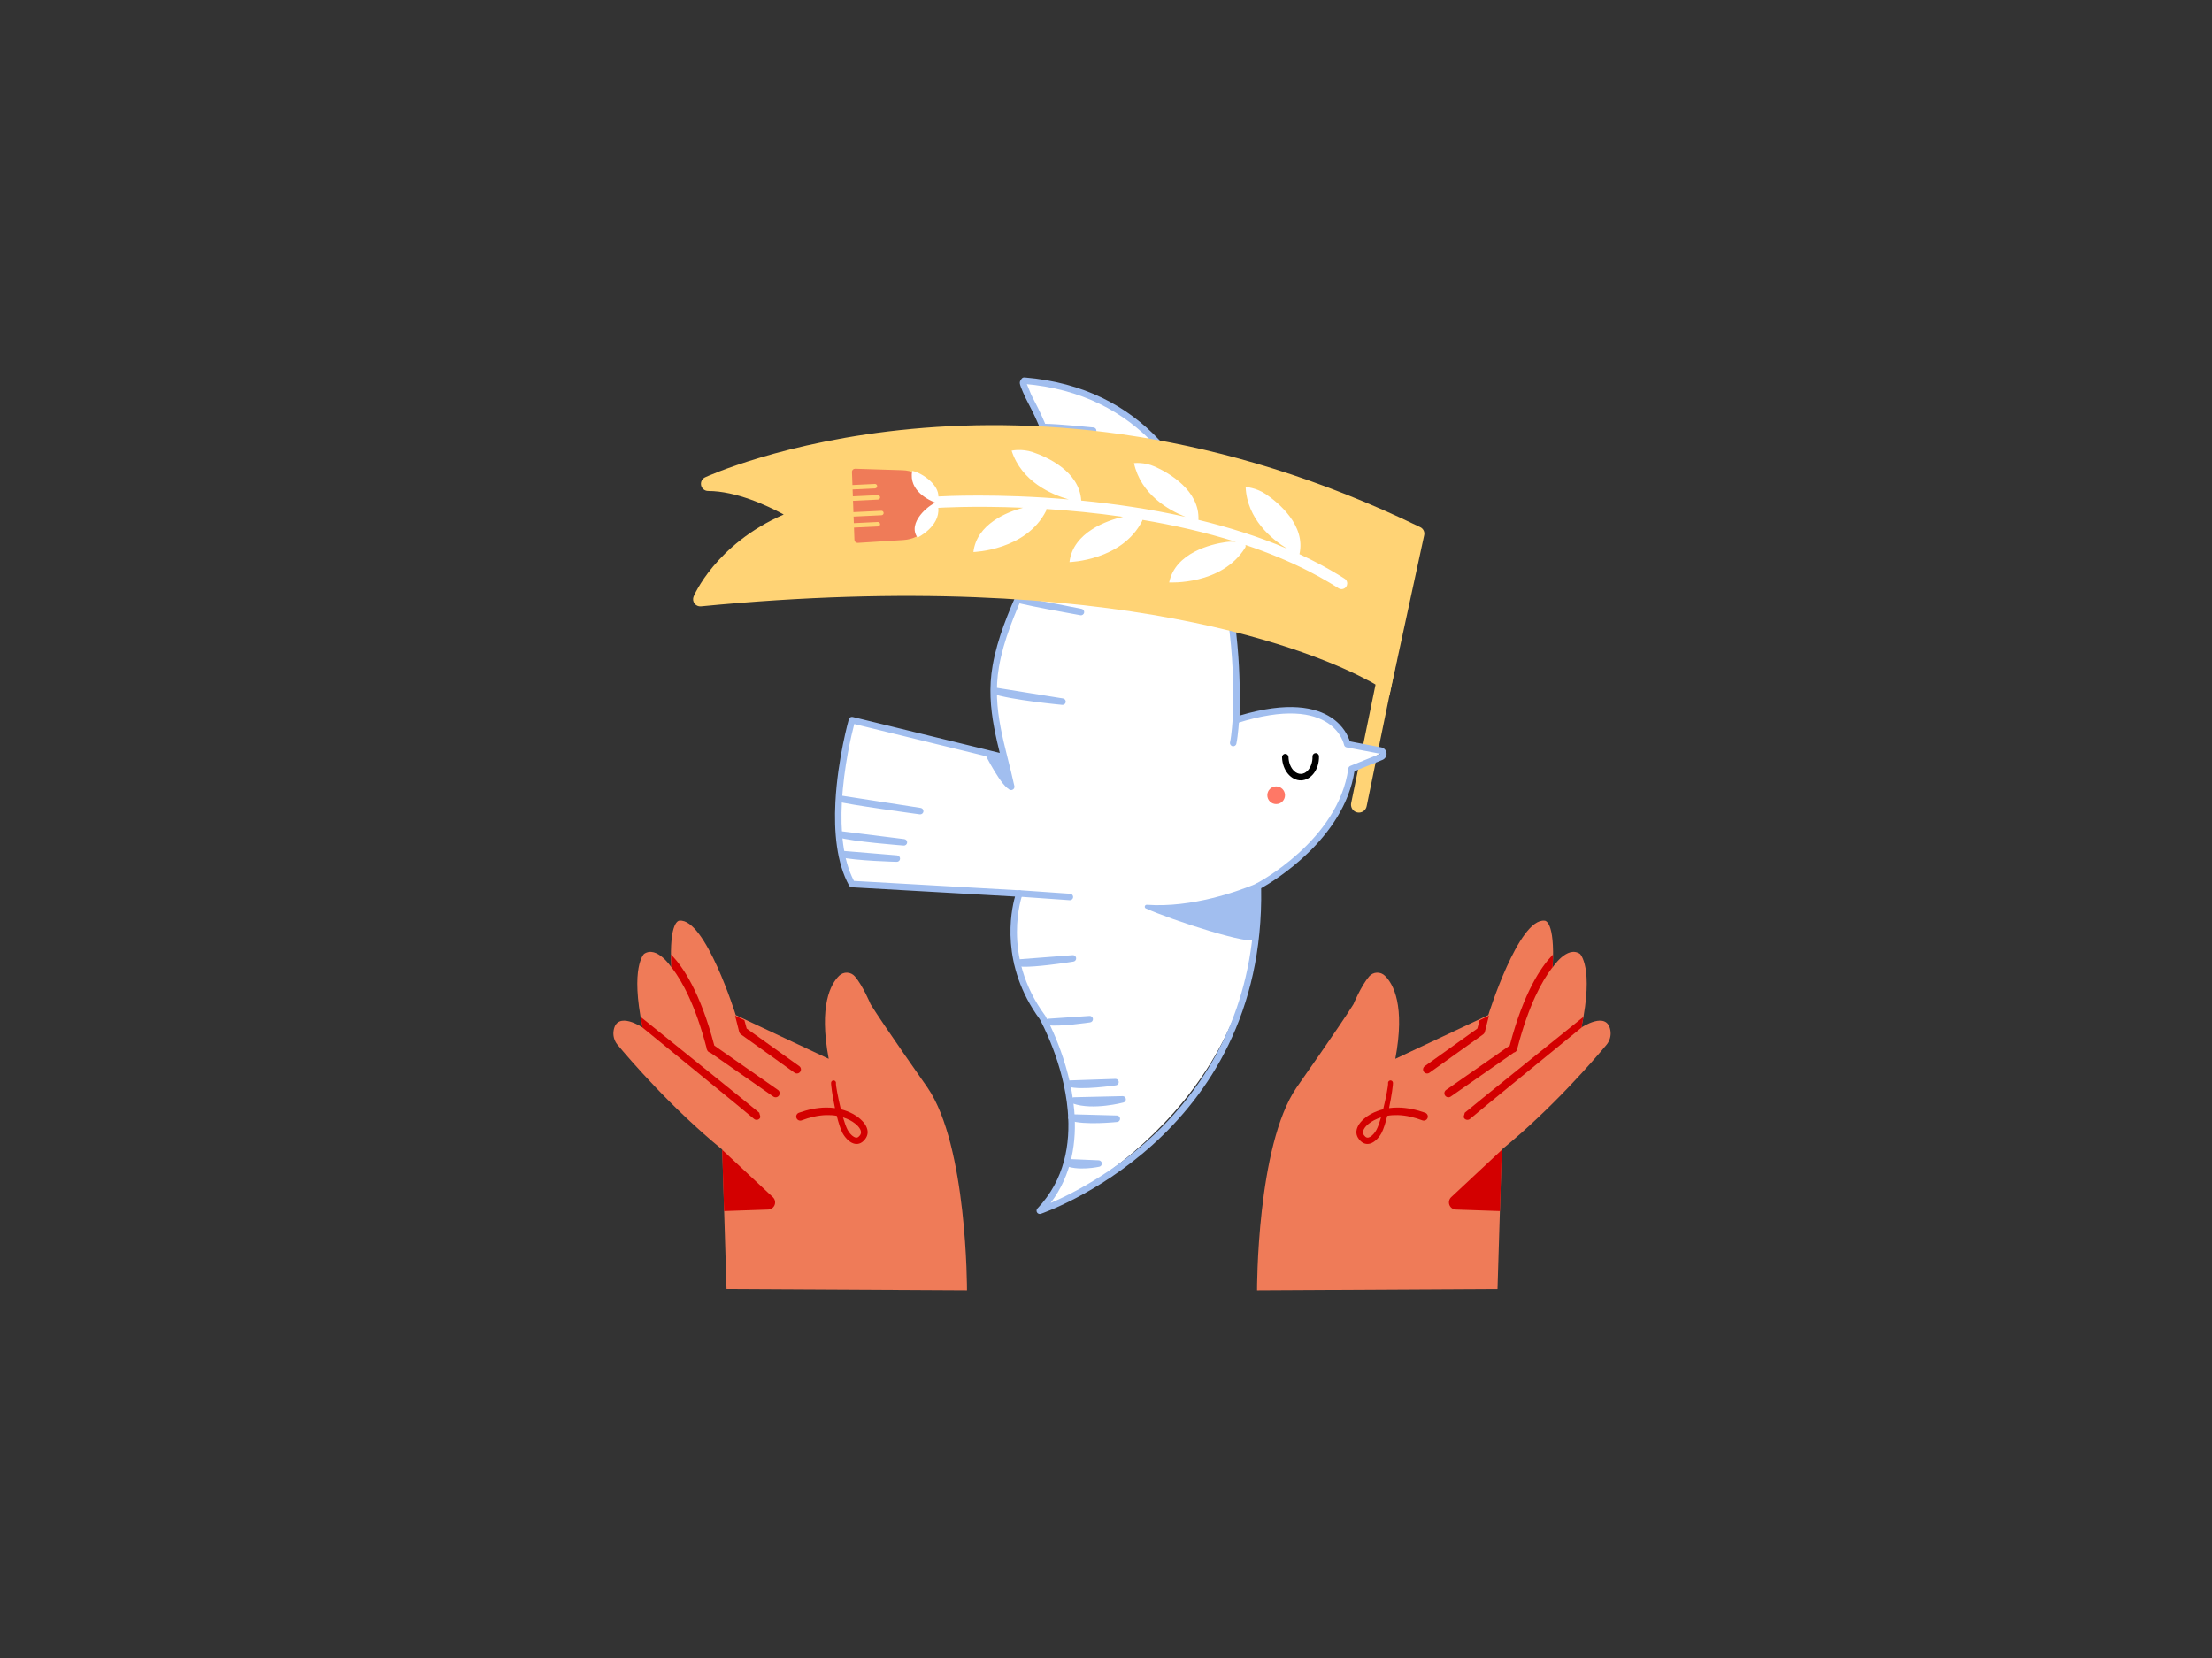 <?xml version="1.0" encoding="UTF-8" standalone="no"?>
<!DOCTYPE svg PUBLIC "-//W3C//DTD SVG 1.1//EN" "http://www.w3.org/Graphics/SVG/1.1/DTD/svg11.dtd">
<svg width="100%" height="100%" viewBox="0 0 2732 2048" version="1.1" xmlns="http://www.w3.org/2000/svg" xmlns:xlink="http://www.w3.org/1999/xlink" xml:space="preserve" xmlns:serif="http://www.serif.com/" style="fill-rule:evenodd;clip-rule:evenodd;stroke-linecap:round;stroke-linejoin:round;stroke-miterlimit:2.287;">
    <rect x="0" y="0" width="2732" height="2048" fill="#333333" stroke="none"/>
    <path id="FLAG-HANDLE" serif:id="FLAG HANDLE" d="M1715.12,815.167L1678.35,993.91" style="fill:none;stroke:rgb(255,211,117);stroke-width:19.51px;"/>
    <g id="Bird">
        <path d="M1260.1,471.479C1276.36,495.044 1303.07,540.261 1300.14,604.569C1298.36,643.808 1281.8,690.049 1255.97,743.123C1255.97,743.123 1203.95,815.249 1241.78,934.584L1053.83,889.931C1053.83,889.931 1006.07,1024.28 1052.77,1092.36L1257.71,1104.56C1257.71,1104.56 1234.17,1178.15 1284.18,1254.26C1284.18,1254.26 1369.07,1399.05 1289.24,1495.95C1289.24,1495.95 1561.32,1376.26 1552.96,1094.94C1552.96,1094.94 1660.47,1029.79 1669.34,949.531L1708.34,928.833C1708.34,928.833 1676.6,920.881 1670.44,919.316C1664.27,917.751 1648.92,853.54 1530.55,888.015C1530.55,888.015 1537.47,700.025 1463.76,593.18C1463.76,593.18 1396.36,470.619 1260.1,471.479Z" style="fill:white;"/>
        <g>
            <g id="BIRD">
                <path d="M1357.75,1441.08C1359.72,1440.65 1361.06,1438.83 1360.88,1436.83C1360.71,1434.83 1359.08,1433.26 1357.07,1433.17L1315.94,1431.4C1314.06,1431.32 1321.74,1435.8 1321.26,1437.62C1320.79,1439.44 1312.28,1438.12 1313.96,1438.97C1321.98,1443.03 1333.05,1443.64 1342.14,1443.1C1350.91,1442.59 1357.75,1441.08 1357.75,1441.08ZM1379.78,1385.81C1381.88,1385.59 1383.45,1383.79 1383.37,1381.68C1383.29,1379.57 1381.59,1377.89 1379.48,1377.83L1323.38,1376.32C1321.42,1376.27 1319.72,1377.64 1319.34,1379.56C1318.97,1381.48 1320.05,1383.39 1321.88,1384.07C1329.93,1387.05 1344.57,1387.56 1357.21,1387.21C1369.47,1386.87 1379.78,1385.81 1379.78,1385.81ZM1387.57,1361.77C1389.52,1361.25 1390.78,1359.35 1390.5,1357.34C1390.21,1355.34 1388.47,1353.86 1386.44,1353.91L1326.37,1355.3C1324.44,1355.34 1322.82,1356.76 1322.51,1358.67C1322.21,1360.58 1323.31,1362.43 1325.14,1363.07C1337.49,1367.42 1353.2,1367.14 1365.82,1365.69C1378.21,1364.27 1387.57,1361.77 1387.57,1361.77ZM1378.33,1340.58C1380.43,1340.27 1381.93,1338.38 1381.74,1336.26C1381.55,1334.15 1379.74,1332.55 1377.62,1332.62L1321.43,1334.5C1319.51,1334.56 1317.91,1335.97 1317.61,1337.86C1317.31,1339.76 1318.39,1341.6 1320.19,1342.25C1326.67,1344.61 1341.44,1344.3 1354.6,1343.22C1367.24,1342.18 1378.33,1340.58 1378.33,1340.58ZM1346.49,1262.82C1348.61,1262.5 1350.1,1260.56 1349.87,1258.43C1349.64,1256.29 1347.77,1254.72 1345.62,1254.87L1294.75,1258.32C1292.72,1258.46 1291.12,1260.09 1291.02,1262.11C1290.92,1264.13 1292.35,1265.91 1294.34,1266.26C1301.02,1267.4 1314.2,1266.57 1325.7,1265.39C1336.91,1264.24 1346.49,1262.82 1346.49,1262.82ZM1325.78,1187.73C1327.9,1187.39 1329.37,1185.44 1329.12,1183.31C1328.87,1181.17 1326.98,1179.62 1324.84,1179.79L1256.15,1185.08C1254.31,1185.22 1252.8,1186.61 1252.51,1188.44C1252.22,1190.27 1253.22,1192.06 1254.93,1192.76C1256.71,1193.5 1259.79,1193.98 1263.76,1194.09C1271.66,1194.29 1283.63,1193.25 1294.99,1191.94C1311.01,1190.09 1325.78,1187.73 1325.78,1187.73ZM1107.55,1064.49C1109.72,1064.55 1111.53,1062.87 1111.65,1060.71C1111.76,1058.55 1110.14,1056.69 1107.98,1056.51L1038.87,1050.77C1036.8,1050.6 1039.29,1053.37 1038.95,1055.43C1038.61,1057.48 1035.54,1058.12 1037.56,1058.63C1046.59,1060.91 1064.18,1062.4 1079.52,1063.3C1094.65,1064.18 1107.55,1064.49 1107.55,1064.49ZM1116.1,1044.4C1118.26,1044.57 1120.17,1042.97 1120.39,1040.81C1120.61,1038.65 1119.06,1036.71 1116.9,1036.44L1037.25,1026.48C1035.21,1026.23 1035.72,1028.14 1035.27,1030.14C1034.81,1032.15 1033.54,1033.59 1035.49,1034.24C1043,1036.76 1063.28,1039.35 1081.69,1041.26C1099.82,1043.14 1116.1,1044.4 1116.1,1044.4ZM1136,1005.86C1138.17,1006.15 1140.18,1004.64 1140.5,1002.47C1140.82,1000.3 1139.32,998.276 1137.15,997.939L1037.73,982.488C1035.72,982.177 1037.41,983.22 1036.87,985.173C1036.32,987.126 1033.72,989.372 1035.6,990.141C1039.15,991.601 1064.45,995.631 1088.87,999.199C1112.87,1002.71 1136,1005.86 1136,1005.86ZM1311.92,870.634C1314.07,870.836 1315.99,869.297 1316.26,867.157C1316.53,865.016 1315.06,863.045 1312.93,862.702L1227.21,848.904C1225.17,848.576 1226.04,850.114 1225.52,852.11C1225,854.106 1223.27,855.907 1225.2,856.612C1236.03,860.55 1257.81,864.099 1276.89,866.622C1295.74,869.114 1311.92,870.634 1311.92,870.634ZM1258.74,745.021C1257.83,744.712 1257.29,744.448 1257.14,744.343C1255.62,743.242 1255.07,741.236 1255.82,739.516C1256.56,737.797 1258.4,736.824 1260.24,737.177L1335.83,752.035C1337.99,752.449 1339.41,754.532 1339.01,756.696C1338.6,758.86 1336.53,760.291 1334.36,759.899C1334.36,759.899 1314.9,756.376 1295.25,752.713C1279.47,749.773 1267.33,747.09 1261.21,745.706C1260.25,745.491 1259.46,745.263 1258.84,745.053L1258.74,745.034L1258.74,745.021ZM1348.77,550.926C1350.93,551.063 1352.81,549.447 1353,547.285C1353.19,545.123 1351.62,543.204 1349.47,542.96C1349.47,542.96 1337.26,541.578 1324.1,540.443C1310.43,539.263 1299.08,537.47 1295.12,538.493C1293.21,538.986 1291.95,540.788 1292.14,542.746C1292.32,544.703 1293.9,546.234 1295.87,546.358L1348.77,550.926ZM1349.88,535.964C1352.06,536.129 1353.97,534.51 1354.17,532.329C1354.36,530.149 1352.77,528.218 1350.59,527.996C1350.59,527.996 1339.76,526.891 1326.79,525.767C1313.74,524.636 1298.54,523.489 1289.92,523.408C1287.77,523.388 1289.29,524.055 1289.19,526.211C1289.1,528.367 1290.74,530.206 1292.89,530.369L1349.88,535.964Z" style="fill:rgb(161,190,239);"/>
                <g transform="matrix(1,0,0,1,-0.711,-0.709)">
                    <path d="M1523.26,888.017C1523.26,888.017 1522,907.998 1519.91,917.618C1519.44,919.775 1520.81,921.907 1522.97,922.375C1525.13,922.843 1527.26,921.471 1527.73,919.314C1529.9,909.308 1531.25,888.529 1531.25,888.529C1531.39,886.326 1529.71,884.423 1527.51,884.281C1525.31,884.14 1523.4,885.813 1523.26,888.017Z" style="fill:rgb(161,190,239);"/>
                </g>
                <path d="M1216.48,931.148C1216.48,931.148 1237.82,974.297 1248.51,975.669L1241.43,933.759L1216.48,931.148Z" style="fill:rgb(161,190,239);"/>
                <g transform="matrix(1,0,0,1,1.424,-0.561)">
                    <path d="M1257.67,1104.09L1319.95,1108.46" style="fill:none;stroke:rgb(161,190,239);stroke-width:8px;"/>
                </g>
                <path d="M1297.6,1485.86C1354.25,1461.59 1555.46,1356.8 1549.58,1094.88C1549.55,1093.36 1550.38,1091.95 1551.73,1091.25C1551.73,1091.25 1652.97,1038.59 1665.28,949.19C1665.48,947.771 1666.41,946.565 1667.74,946.027C1667.74,946.027 1689.78,937.103 1704.48,931.15C1704.52,931.134 1704.55,931.096 1704.54,931.056C1704.54,931.015 1704.51,930.982 1704.47,930.975C1688.19,927.881 1663.17,923.124 1663.17,923.124C1661.56,922.816 1660.29,921.552 1659.99,919.936C1659.99,919.936 1656.87,904.193 1639.63,892.87C1621.36,880.868 1587.98,874.123 1527.57,893.277C1526.3,893.679 1524.92,893.426 1523.88,892.601C1522.84,891.777 1522.27,890.489 1522.37,889.165C1522.37,889.165 1529.73,791.109 1500.97,690.03C1472.41,589.669 1408.12,486.135 1264.62,474.134C1262.42,473.95 1260.78,472.015 1260.96,469.815C1261.15,467.615 1263.09,465.978 1265.29,466.162C1412.87,478.504 1479.29,584.629 1508.66,687.84C1533.66,775.677 1531.74,861.265 1530.68,883.949C1591.28,865.809 1625.2,873.823 1644.02,886.183C1659.72,896.496 1665.37,910.03 1667.13,915.734L1705.96,923.116C1709.49,923.786 1712.15,926.698 1712.5,930.27C1712.86,933.841 1710.81,937.218 1707.49,938.565L1672.87,952.583C1659.9,1036.26 1572.64,1088.68 1557.62,1097.13C1563.1,1405.97 1285.48,1499.23 1285.48,1499.23C1283.74,1499.82 1281.83,1499.14 1280.84,1497.59C1279.85,1496.04 1280.04,1494.02 1281.31,1492.68C1315.06,1457.17 1322.23,1412.82 1318.82,1372.42C1313.82,1313.28 1286.17,1262.46 1284.23,1258.96C1235.1,1191.97 1248.46,1125.88 1253.64,1107.38L1052.01,1095.93C1050.64,1095.86 1049.41,1095.08 1048.74,1093.88C1033.17,1065.78 1029.91,1027.09 1031.78,990.756C1034.55,936.925 1048.39,888.368 1048.39,888.368C1048.98,886.3 1051.1,885.068 1053.19,885.579L1239.94,931.246C1242.09,931.77 1243.4,933.937 1242.88,936.081C1242.36,938.226 1240.19,939.541 1238.05,939.017L1055.08,894.278C1051.89,906.467 1042.04,947.011 1039.77,991.167C1038.02,1025.16 1040.69,1061.34 1054.7,1088.08L1259.21,1099.68C1260.47,1099.75 1261.63,1100.42 1262.33,1101.48C1263.02,1102.55 1263.17,1103.87 1262.73,1105.06C1262.73,1105.06 1235.48,1179.16 1290.84,1254.44C1290.93,1254.57 1291.02,1254.7 1291.1,1254.84C1291.1,1254.84 1321.46,1308.7 1326.79,1371.75C1330,1409.68 1324.15,1450.88 1297.6,1485.86Z" style="fill:rgb(161,190,239);"/>
                <path d="M1267.9,473.534C1269.18,476.693 1273.5,487.333 1273.77,487.842C1279.53,498.821 1285.15,509.832 1289.97,521.264C1304.53,555.767 1309.73,593.363 1302.11,630.123C1295.1,663.954 1280.89,695.639 1266.92,727.42C1253.19,758.648 1239.68,789.971 1233.82,823.638C1224.63,876.396 1242.02,921.132 1252.86,970.992C1253.33,973.149 1251.96,975.281 1249.8,975.75C1247.64,976.219 1245.51,974.849 1245.04,972.691C1233.98,921.806 1216.56,876.108 1225.94,822.264C1231.91,787.96 1245.61,756.02 1259.6,724.2C1273.35,692.933 1287.38,661.783 1294.27,628.5C1301.56,593.336 1296.53,557.379 1282.6,524.374C1277.87,513.149 1272.35,502.341 1266.69,491.562C1266.33,490.875 1260.45,478.3 1259.68,474.101C1259.07,470.778 1260.92,469.049 1262,468.53C1262.92,468.085 1264.25,467.775 1265.92,468.615C1267.75,469.529 1268.58,471.657 1267.9,473.534ZM1262.83,475.975L1262.86,475.982L1262.8,475.96L1262.83,475.975ZM1262.59,475.884L1262.64,475.903L1262.57,475.871L1262.59,475.884Z" style="fill:rgb(161,190,239);"/>
                <path d="M1554.16,1090.43C1529.75,1100.9 1471.7,1121.53 1416.52,1117.53C1415.44,1117.43 1414.43,1118.05 1414.03,1119.06C1413.64,1120.06 1413.95,1121.2 1414.81,1121.87C1446.39,1136.34 1548.67,1169.34 1550.64,1160.04L1554.16,1090.43Z" style="fill:rgb(161,190,239);"/>
            </g>
            <g transform="matrix(1.124,0,0,1.124,-200.161,-121.44)">
                <circle cx="1580.36" cy="981.933" r="9.715" style="fill:rgb(255,120,102);"/>
            </g>
            <g transform="matrix(-0.863,0.022,-0.026,-1,3022.72,1839.84)">
                <path d="M1595.85,940.631C1595.85,933.47 1598.75,927.079 1603.39,923.143C1606.1,920.847 1609.4,919.423 1613.01,919.423C1616.62,919.423 1619.93,920.847 1622.63,923.143C1627.28,927.079 1630.18,933.47 1630.18,940.631C1630.18,942.838 1632.25,944.631 1634.81,944.631C1637.37,944.631 1639.44,942.838 1639.44,940.631C1639.44,924.238 1627.19,911.423 1613.01,911.423C1598.84,911.423 1586.58,924.238 1586.58,940.631C1586.58,942.838 1588.66,944.631 1591.22,944.631C1593.77,944.631 1595.85,942.838 1595.85,940.631Z"/>
            </g>
        </g>
    </g>
    <g id="FLAG">
        <path d="M1690.41,840.778C1631.15,808.943 1383.29,698.784 865.709,748.949C862.612,749.249 859.586,747.9 857.74,745.396C855.894,742.893 855.499,739.603 856.701,736.734C856.701,736.734 883.283,672.367 967.961,635.508C947.353,624.306 909.274,606.572 874.54,606.44C870.399,606.424 866.823,603.536 865.937,599.49C865.051,595.445 867.092,591.326 870.848,589.581C870.848,589.581 1257.3,409.533 1754.21,651.179C1757.88,652.961 1759.85,657.019 1758.99,661.002L1716.06,859.154C1711.36,854.287 1706.1,850.169 1699.7,846.121L1699.72,846.001C1698.58,845.325 1697.23,844.547 1695.67,843.671C1694,842.688 1692.26,841.701 1690.43,840.7L1690.41,840.778Z" style="fill:rgb(255,211,117);"/>
        <g>
            <path d="M1052.83,599.101L1052.24,583.017C1052.2,581.936 1052.61,580.887 1053.38,580.121C1054.14,579.354 1055.19,578.939 1056.27,578.973C1066.15,579.286 1091.88,580.1 1114.66,580.821C1137.55,581.545 1155.87,600.059 1156.36,622.957C1156.36,622.957 1156.36,622.958 1156.36,622.959C1156.85,646.128 1138.98,665.562 1115.85,667.01C1093.64,668.4 1068.92,669.948 1059.44,670.542C1058.39,670.607 1057.36,670.246 1056.58,669.539C1055.8,668.832 1055.34,667.84 1055.3,666.788L1054.75,651.664L1084.39,650.232C1085.91,650.159 1087.07,648.871 1087,647.359C1086.93,645.846 1085.64,644.677 1084.13,644.75L1054.55,646.179L1054.25,637.992C1054.45,638.029 1054.66,638.044 1054.88,638.033L1088.76,636.397C1090.27,636.324 1091.44,635.036 1091.36,633.524C1091.29,632.011 1090,630.842 1088.49,630.916L1054.61,632.552C1054.42,632.561 1054.23,632.59 1054.05,632.637L1053.54,618.571L1084.39,617.08C1085.91,617.007 1087.07,615.72 1087,614.207C1086.93,612.695 1085.64,611.526 1084.13,611.599L1053.34,613.086L1053.03,604.586L1080.77,603.246C1082.28,603.172 1083.45,601.885 1083.38,600.372C1083.31,598.86 1082.02,597.691 1080.51,597.764L1052.83,599.101Z" style="fill:rgb(239,123,88);"/>
            <path d="M1320.05,616.884C1298.84,610.876 1261.86,595.124 1249.43,556.671C1249.43,556.671 1261.66,553.847 1275.52,558.47C1292.88,564.264 1333.27,582.183 1335.4,618.29C1375.63,622.226 1419.69,628.515 1464.18,638.415C1443.53,630.202 1409.09,610.964 1400.53,572.044C1400.53,572.044 1412.98,570.407 1426.32,576.339C1443.12,583.805 1481.88,605.684 1480.16,642.127C1517.34,651.125 1554.52,662.745 1589.7,677.712C1570.74,666.051 1540.26,641.256 1538.46,601.568C1538.46,601.568 1551,602.076 1563.14,610.195C1578.46,620.44 1613.06,648.715 1604.93,684.458L1605.14,684.558C1614.47,688.872 1623.66,693.444 1632.7,698.32C1639.71,702.1 1646.62,706.059 1653.42,710.21C1655.3,711.356 1657.16,712.517 1659.02,713.693C1659.39,713.928 1659.76,714.163 1660.13,714.399C1660.52,714.646 1660.91,714.884 1661.27,715.169C1661.64,715.458 1661.97,715.784 1662.27,716.14C1662.82,716.789 1663.25,717.538 1663.53,718.34C1663.79,719.107 1663.93,719.921 1663.92,720.734C1663.91,721.445 1663.79,722.154 1663.57,722.83C1663.38,723.418 1663.11,723.98 1662.77,724.498C1662.38,725.085 1661.91,725.614 1661.36,726.06C1660.16,727.046 1658.64,727.609 1657.09,727.649C1656.18,727.672 1655.26,727.515 1654.41,727.188C1653.56,726.861 1652.82,726.34 1652.06,725.853C1651.33,725.39 1650.6,724.929 1649.86,724.471C1647.3,722.863 1644.71,721.283 1642.11,719.732C1633.87,714.822 1625.46,710.192 1616.92,705.818C1591.68,692.885 1565.33,682.203 1538.46,673.184L1538.16,673.087C1538.19,673.138 1538.21,673.191 1538.23,673.244C1538.62,674.289 1538.51,675.455 1537.93,676.409C1509.08,723.242 1444.01,719.389 1444.01,719.389C1451.54,682.72 1495.75,672.117 1514.2,669.531C1518.67,668.904 1522.87,668.95 1526.53,669.309C1488.29,657.269 1449.03,648.495 1411.08,642.135C1411.03,642.536 1410.92,642.93 1410.73,643.3C1386.06,692.457 1320.89,694.257 1320.89,694.257C1325.22,657.072 1368.34,642.678 1386.5,638.504C1386.67,638.464 1386.85,638.426 1387.02,638.388C1353.47,633.555 1321.36,630.524 1292.4,628.675C1292.52,629.417 1292.41,630.186 1292.07,630.875C1267.39,680.031 1202.23,681.831 1202.23,681.831C1206.25,647.342 1243.63,632.46 1263.52,627.152C1201.31,624.562 1159.44,627.248 1159.44,627.248C1159.23,627.261 1159.03,627.265 1158.85,627.258C1161.22,650.396 1133.22,664.016 1133.22,664.016C1126.52,654.78 1130.22,644.419 1136.76,636.078C1142.49,628.763 1150.4,623.001 1155.36,620.916C1148.65,618.398 1121.8,606.661 1126.65,581.692C1131.37,582.16 1141.56,587.037 1149.25,594.327C1154.83,599.618 1159.09,606.179 1158.99,613.25C1165,612.901 1231.69,609.329 1320.05,616.884Z" style="fill:white;"/>
        </g>
    </g>
    <g id="HAND-2" serif:id="HAND 2">
        <path d="M1552.56,1593.79C1552.56,1593.79 1551.96,1415.41 1601.26,1343.43C1601.26,1343.43 1656.35,1265.1 1671.63,1240.36C1671.63,1240.36 1681.04,1217.59 1691.11,1205.92C1693.51,1203.18 1696.93,1201.54 1700.57,1201.39C1704.22,1201.24 1707.76,1202.6 1710.38,1205.14C1720.92,1215.35 1735.68,1241.92 1723.33,1307.83L1838.14,1253.85C1838.14,1253.85 1875.63,1133.6 1907.78,1137.2C1907.78,1137.2 1920.82,1136.34 1917.7,1194.75C1917.7,1194.75 1935.43,1167.58 1951.34,1178.17C1951.34,1178.17 1968.95,1194.21 1953.16,1269.17C1953.16,1269.17 1984.79,1247.85 1988.97,1272.77C1990.02,1279 1988.33,1285.37 1984.35,1290.27C1968.82,1308.93 1917.27,1368.9 1854.8,1419.91L1849.54,1592.21L1552.56,1593.79Z" style="fill:rgb(239,123,88);"/>
        <path d="M1708.33,1370.11C1711.97,1355.37 1714.72,1340.19 1714.38,1338.05C1714.1,1336.39 1715.22,1334.82 1716.87,1334.54C1718.53,1334.26 1720.1,1335.38 1720.38,1337.04C1720.76,1339.19 1718.79,1353.72 1715.6,1368.63L1715.58,1368.71C1719.27,1368.19 1722.98,1367.97 1726.7,1368.01C1737.98,1368.1 1749.33,1370.59 1760.2,1374.44C1762.8,1375.39 1764.13,1378.27 1763.18,1380.86C1762.23,1383.45 1759.36,1384.78 1756.77,1383.84C1746.98,1380.13 1736.74,1377.62 1726.52,1377.32C1722.12,1377.19 1717.73,1377.46 1713.38,1378.22C1711.26,1386.72 1708.86,1394.45 1706.52,1398.99C1703.77,1404.35 1698.37,1410.6 1692.62,1412.37C1688.06,1413.77 1683.14,1412.92 1678.66,1407.41C1674.2,1401.94 1674.53,1396.17 1677.23,1390.87C1680.5,1384.48 1687.85,1378.84 1693.08,1376.02C1698.04,1373.34 1703.14,1371.41 1708.33,1370.11ZM1705.67,1380.12C1702.78,1381.04 1699.92,1382.21 1697.1,1383.66C1693.02,1385.75 1687.14,1389.82 1684.52,1394.69C1683.2,1397.15 1682.85,1399.85 1684.88,1402.46C1685.99,1403.88 1687.07,1404.76 1688.25,1405.04C1689.58,1405.36 1690.9,1404.94 1692.15,1404.23C1695.45,1402.37 1698.31,1398.69 1700,1395.55C1701.9,1392.05 1703.84,1386.46 1705.67,1380.12Z" style="fill:rgb(211,0,0);"/>
        <g transform="matrix(1.004,0,0,0.967,-6.625,40.759)">
            <path d="M1823.98,1271.63L1826.79,1260.95L1838.26,1255.16L1833.13,1276.13C1832.83,1277.28 1832.15,1278.29 1831.22,1278.98L1765.09,1328.08C1762.85,1329.74 1759.74,1329.2 1758.14,1326.88C1756.54,1324.56 1757.06,1321.32 1759.29,1319.66L1823.98,1271.63Z" style="fill:rgb(211,0,0);"/>
        </g>
        <path d="M1864.62,1291.46C1882.03,1224.97 1903.84,1193.89 1916.75,1180.39C1917.17,1179.95 1918.12,1179.05 1918.12,1179.05L1917.62,1194.69C1917.62,1194.69 1916.87,1195.56 1916.49,1196.06C1904.59,1211.69 1888.12,1241.08 1874.24,1294.2C1874.26,1295.17 1874,1296.15 1873.48,1296.98C1872.84,1298.63 1871.39,1299.79 1869.72,1300.1L1791.77,1354.46C1789.51,1356.04 1786.39,1355.49 1784.81,1353.22C1783.23,1350.96 1783.78,1347.84 1786.05,1346.26L1864.62,1291.46Z" style="fill:rgb(211,0,0);"/>
        <path d="M1955.57,1256.07C1955.57,1256.07 1809.14,1374 1809.08,1374.44C1808.73,1377.18 1806.82,1379.43 1808.65,1381.5C1810.48,1383.57 1813.64,1383.76 1815.71,1381.93C1815.85,1381.34 1953.3,1269.23 1953.3,1269.23" style="fill:rgb(211,0,0);"/>
        <path d="M1854.89,1420.2C1854.89,1420.2 1815.18,1457.33 1792.36,1478.66C1789.74,1481.11 1788.85,1484.9 1790.12,1488.26C1791.38,1491.62 1794.54,1493.89 1798.12,1494.01C1820.55,1494.78 1852.55,1495.87 1852.55,1495.87L1854.89,1420.2Z" style="fill:rgb(211,0,0);"/>
    </g>
    <g id="HAND-1" serif:id="HAND 1" transform="matrix(-1,0,0,1,2746.86,0)">
        <path d="M1552.56,1593.79C1552.56,1593.79 1551.96,1415.41 1601.26,1343.43C1601.26,1343.43 1656.35,1265.1 1671.63,1240.36C1671.63,1240.36 1681.04,1217.59 1691.11,1205.92C1693.51,1203.18 1696.93,1201.54 1700.57,1201.39C1704.22,1201.24 1707.76,1202.6 1710.38,1205.14C1720.92,1215.35 1735.68,1241.92 1723.33,1307.83L1838.14,1253.85C1838.14,1253.85 1875.63,1133.6 1907.78,1137.2C1907.78,1137.2 1920.82,1136.34 1917.7,1194.75C1917.7,1194.75 1935.43,1167.58 1951.34,1178.17C1951.34,1178.17 1968.95,1194.21 1953.16,1269.17C1953.16,1269.17 1984.79,1247.85 1988.97,1272.77C1990.02,1279 1988.33,1285.37 1984.35,1290.27C1968.82,1308.93 1917.27,1368.9 1854.8,1419.91L1849.54,1592.21L1552.56,1593.79Z" style="fill:rgb(239,123,88);"/>
        <path d="M1708.33,1370.11C1711.97,1355.37 1714.72,1340.19 1714.38,1338.05C1714.1,1336.39 1715.22,1334.82 1716.87,1334.54C1718.53,1334.26 1720.1,1335.38 1720.38,1337.04C1720.76,1339.19 1718.79,1353.72 1715.6,1368.63L1715.58,1368.71C1719.27,1368.19 1722.98,1367.97 1726.7,1368.01C1737.98,1368.1 1749.33,1370.59 1760.2,1374.44C1762.8,1375.39 1764.13,1378.27 1763.18,1380.86C1762.23,1383.45 1759.36,1384.78 1756.77,1383.84C1746.98,1380.13 1736.74,1377.62 1726.52,1377.32C1722.12,1377.19 1717.73,1377.46 1713.38,1378.22C1711.26,1386.72 1708.86,1394.45 1706.52,1398.99C1703.77,1404.35 1698.37,1410.6 1692.62,1412.37C1688.06,1413.77 1683.14,1412.92 1678.66,1407.41C1674.2,1401.94 1674.53,1396.17 1677.23,1390.87C1680.5,1384.48 1687.85,1378.84 1693.08,1376.02C1698.04,1373.34 1703.14,1371.41 1708.33,1370.11ZM1705.67,1380.12C1702.78,1381.04 1699.92,1382.21 1697.1,1383.66C1693.02,1385.75 1687.14,1389.82 1684.52,1394.69C1683.2,1397.15 1682.85,1399.85 1684.88,1402.46C1685.99,1403.88 1687.07,1404.76 1688.25,1405.04C1689.58,1405.36 1690.9,1404.94 1692.15,1404.23C1695.45,1402.37 1698.31,1398.69 1700,1395.55C1701.9,1392.05 1703.84,1386.46 1705.67,1380.12Z" style="fill:rgb(211,0,0);"/>
        <g transform="matrix(1.004,0,0,0.967,-6.625,40.759)">
            <path d="M1823.98,1271.63L1826.79,1260.95L1838.26,1255.16L1833.13,1276.13C1832.83,1277.28 1832.15,1278.29 1831.22,1278.98L1765.09,1328.08C1762.85,1329.74 1759.74,1329.2 1758.14,1326.88C1756.54,1324.56 1757.06,1321.32 1759.29,1319.66L1823.98,1271.63Z" style="fill:rgb(211,0,0);"/>
        </g>
        <path d="M1864.62,1291.46C1882.03,1224.97 1903.84,1193.89 1916.75,1180.39C1917.17,1179.95 1918.12,1179.05 1918.12,1179.05L1917.62,1194.69C1917.62,1194.69 1916.87,1195.56 1916.49,1196.06C1904.59,1211.69 1888.12,1241.08 1874.24,1294.2C1874.26,1295.17 1874,1296.15 1873.48,1296.98C1872.84,1298.63 1871.39,1299.79 1869.72,1300.1L1791.77,1354.46C1789.51,1356.04 1786.39,1355.49 1784.81,1353.22C1783.23,1350.96 1783.78,1347.84 1786.05,1346.26L1864.62,1291.46Z" style="fill:rgb(211,0,0);"/>
        <path d="M1955.57,1256.07C1955.57,1256.07 1809.14,1374 1809.08,1374.44C1808.73,1377.18 1806.82,1379.43 1808.65,1381.5C1810.48,1383.57 1813.64,1383.76 1815.71,1381.93C1815.85,1381.34 1953.3,1269.23 1953.3,1269.23" style="fill:rgb(211,0,0);"/>
        <path d="M1854.89,1420.2C1854.89,1420.2 1815.18,1457.33 1792.36,1478.66C1789.74,1481.11 1788.85,1484.9 1790.12,1488.26C1791.38,1491.62 1794.54,1493.89 1798.12,1494.01C1820.55,1494.78 1852.55,1495.87 1852.55,1495.87L1854.89,1420.2Z" style="fill:rgb(211,0,0);"/>
    </g>
</svg>
